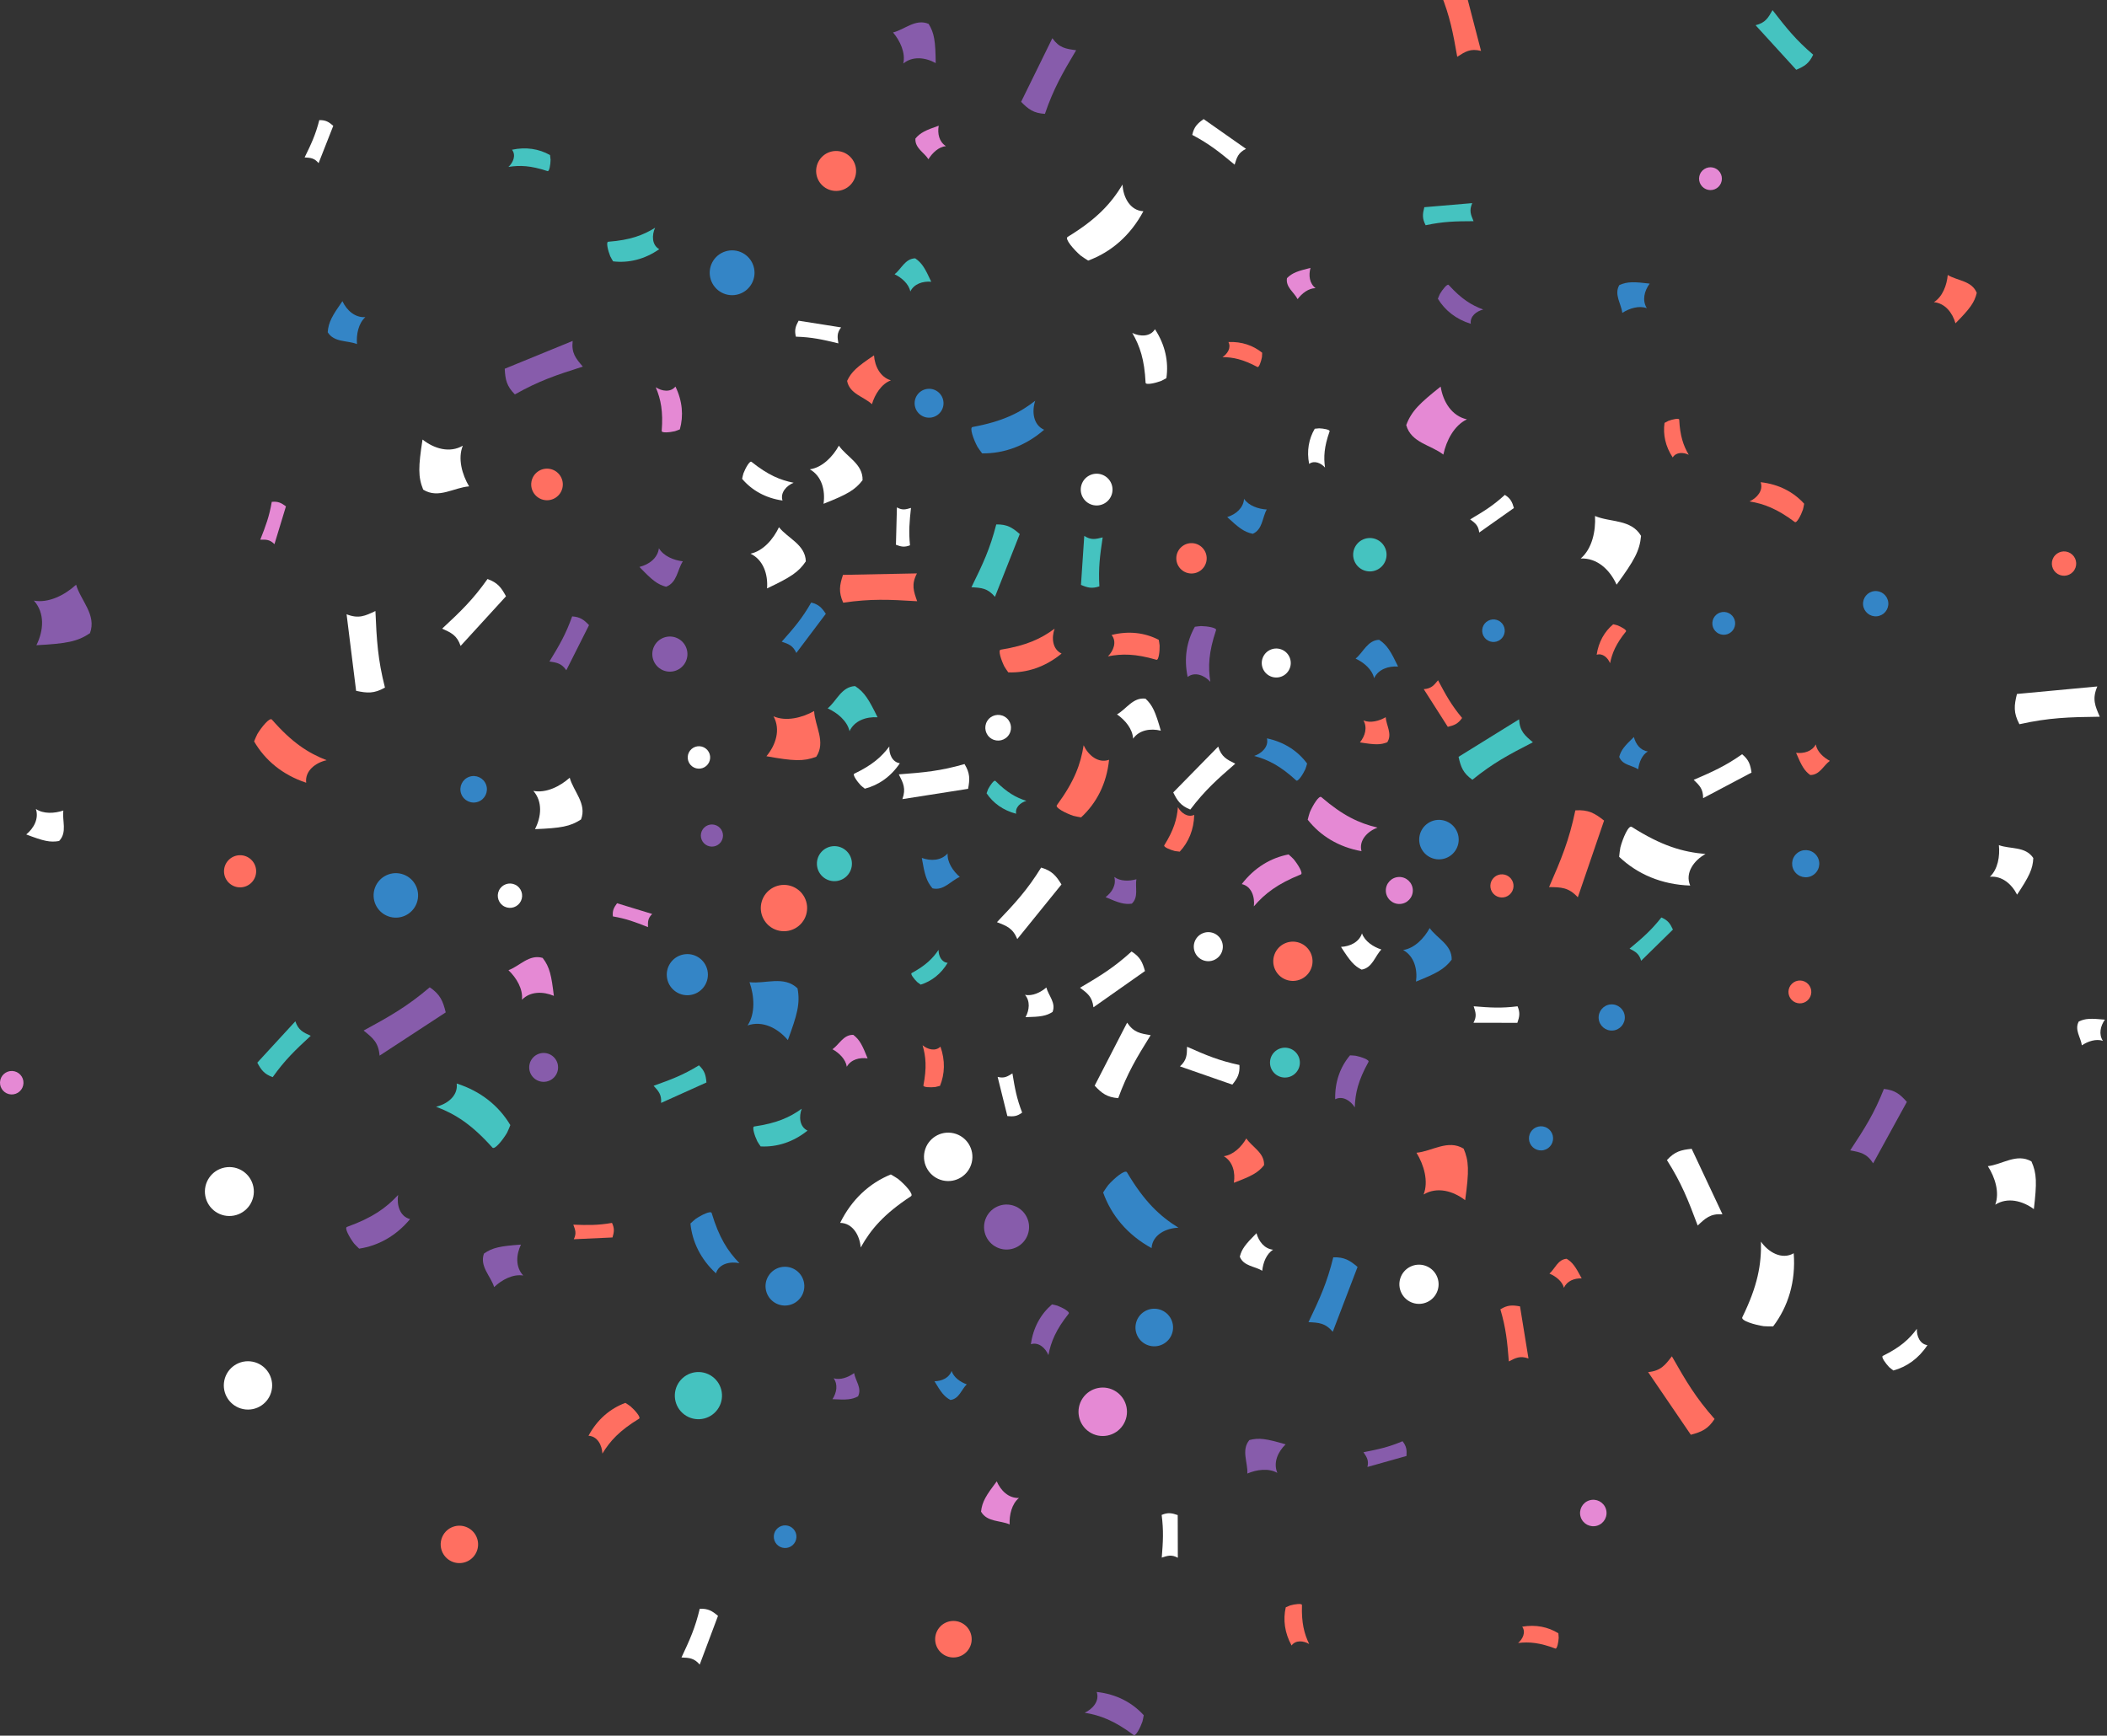 <?xml version="1.0" encoding="UTF-8"?>
<svg width="738px" height="608px" viewBox="0 0 738 608" version="1.1" xmlns="http://www.w3.org/2000/svg" xmlns:xlink="http://www.w3.org/1999/xlink">
    <rect x="0" y="0" width="738" height="608" fill="#333333" stroke="none"/>
    <!-- Generator: Sketch 43.2 (39069) - http://www.bohemiancoding.com/sketch -->
    <title>Page 1 Copy</title>
    <desc>Created with Sketch.</desc>
    <defs></defs>
    <g id="Page-1" stroke="none" stroke-width="1" fill="none" fill-rule="evenodd">
        <g id="iWish-LP-business@2x-v2" transform="translate(-766, 0)">
            <g id="Page-1-Copy" transform="translate(766, -55)">
                <path d="M442.749,463.154 C442.953,458.78 438.587,456.862 436.539,453.783 C434.859,456.712 431.973,459.59 428.64,460.01 C431.829,461.877 432.747,465.722 432.175,469.318 C438.485,466.939 440.663,465.781 442.749,463.154" id="Fill-1" fill="#FF6F61"></path>
                <path d="M475.5,498.801 L466.816,521.513 C464.14,518.381 461.867,518.321 458.312,518.146 C462.296,509.815 464.822,504.323 466.996,495.432 C470.914,495.319 472.762,496.486 475.5,498.801" id="Fill-3" fill="#3485C6"></path>
                <path d="M613.493,325.627 L596.533,334.596 C596.572,331.346 595.253,330.127 593.236,328.175 C599.932,325.3 604.287,323.354 610.196,319.205 C612.582,321.176 613.073,322.829 613.493,325.627" id="Fill-5" fill="#FFFFFF"></path>
                <path d="M368.666,409.484 C369.956,406.29 367.215,403.73 366.496,400.911 C364.486,402.646 361.593,404.033 359.009,403.476 C360.891,405.693 360.57,408.788 359.209,411.309 C364.514,411.187 366.435,410.894 368.666,409.484" id="Fill-10" fill="#FFFFFF"></path>
                <path d="M494.856,366.786 C494.936,369.398 492.885,371.58 490.274,371.661 C487.662,371.74 485.48,369.688 485.4,367.076 C485.321,364.466 487.372,362.285 489.983,362.204 C492.594,362.123 494.775,364.175 494.856,366.786" id="Fill-12" fill="#E589D4"></path>
                <path d="M266.424,456.584 C272.105,456.868 277.792,455.101 282.845,451.044 C280.004,449.668 279.789,446.084 280.817,443.38 C276.579,446.422 272.086,448.449 264.212,449.595 C263.275,449.654 264.35,452.942 265.253,454.792 C265.585,455.364 265.976,455.949 266.424,456.584" id="Fill-14" fill="#45C3C0"></path>
                <path d="M239.274,389.367 C243.169,388.554 246.986,391.052 247.798,394.947 C248.611,398.841 246.115,402.658 242.218,403.472 C238.325,404.284 234.508,401.787 233.694,397.892 C232.882,393.997 235.38,390.179 239.274,389.367" id="Fill-16" fill="#3485C6"></path>
                <path d="M186.776,425.397 C188.714,423.386 191.914,423.327 193.926,425.265 C195.937,427.203 195.996,430.403 194.058,432.414 C192.12,434.425 188.918,434.484 186.907,432.548 C184.898,430.61 184.838,427.408 186.776,425.397" id="Fill-18" fill="#875CAB"></path>
                <path d="M176.788,184.166 L200.579,174.428 C200.102,178.757 201.699,180.553 204.136,183.423 C194.83,186.377 188.77,188.403 180.343,193.16 C177.422,190.222 176.982,187.951 176.788,184.166" id="Fill-20" fill="#875CAB"></path>
                <path d="M512.658,457.366 C507.134,454.014 501.57,458.316 496.134,458.802 C498.742,463.044 500.436,468.816 498.627,473.431 C503.263,470.638 508.861,472.091 513.186,475.422 C514.629,465.055 514.489,461.673 512.658,457.366" id="Fill-22" fill="#FF6F61"></path>
                <path d="M343.619,584.511 C345.733,588.227 350.335,587.527 353.633,588.997 C353.489,585.705 354.366,581.824 356.895,579.737 C353.29,579.863 350.526,577.17 349.12,573.906 C345.471,578.745 343.994,580.989 343.619,584.511" id="Fill-24" fill="#E589D4"></path>
                <path d="M170.276,329.923 C171.138,332.337 169.879,334.995 167.465,335.855 C165.05,336.718 162.394,335.458 161.532,333.044 C160.67,330.629 161.929,327.973 164.343,327.11 C166.758,326.248 169.414,327.507 170.276,329.923" id="Fill-26" fill="#3485C6"></path>
                <path d="M459.298,394.146 C457.966,397.704 454,399.509 450.442,398.178 C446.882,396.845 445.077,392.88 446.409,389.322 C447.742,385.762 451.707,383.957 455.265,385.289 C458.823,386.621 460.628,390.586 459.298,394.146" id="Fill-28" fill="#FF6F61"></path>
                <path d="M378.624,259.883 L379.776,242.728 C382.235,244.29 383.786,243.858 386.225,243.238 C385.26,249.698 384.694,253.934 385.071,260.393 C382.448,261.283 380.955,260.88 378.624,259.883" id="Fill-30" fill="#45C3C0"></path>
                <path d="M510.873,320.111 L532.072,306.978 C532.308,311.197 534.127,312.659 536.917,315.013 C528.488,319.333 523.015,322.243 515.718,328.146 C512.452,325.803 511.666,323.702 510.873,320.111" id="Fill-32" fill="#45C3C0"></path>
                <path d="M521.26,272.434 C523.19,271.416 525.581,272.154 526.598,274.084 C527.618,276.014 526.879,278.405 524.95,279.424 C523.02,280.443 520.629,279.703 519.61,277.774 C518.59,275.844 519.33,273.453 521.26,272.434" id="Fill-34" fill="#3485C6"></path>
                <path d="M472.853,424.684 C469.421,428.757 467.512,433.998 467.667,440.065 C470.304,438.73 473.097,440.601 474.528,442.901 C474.666,438.018 475.704,433.517 479.317,427 C479.804,426.267 476.745,425.205 474.853,424.828 C474.239,424.752 473.58,424.712 472.853,424.684" id="Fill-36" fill="#875CAB"></path>
                <path d="M592.531,457.422 L603.308,480.346 C599.024,480.092 597.337,481.756 594.636,484.298 C591.262,475.288 588.963,469.424 583.859,461.374 C586.605,458.35 588.816,457.803 592.531,457.422" id="Fill-38" fill="#FFFFFF"></path>
                <path d="M476.923,394.653 C480.718,394.031 481.57,389.93 483.841,387.607 C481.021,386.697 478.019,384.744 477.052,381.957 C476.028,385.037 472.89,386.527 469.698,386.691 C472.892,391.681 474.286,393.341 476.923,394.653" id="Fill-40" fill="#FFFFFF"></path>
                <path d="M31.513,276.801 C33.896,270.346 28.268,265.403 26.659,259.82 C22.735,263.425 17.04,266.346 11.874,265.397 C15.764,269.706 15.313,275.903 12.75,281.017 C23.333,280.451 27.146,279.749 31.513,276.801" id="Fill-42" fill="#875CAB"></path>
                <path d="M289.253,270.009 L278.921,283.728 C277.716,281.08 276.184,280.595 273.806,279.779 C278.139,274.904 280.927,271.67 284.139,266.06 C286.82,266.749 287.848,267.902 289.253,270.009" id="Fill-44" fill="#3485C6"></path>
                <path d="M592.231,557.589 L577.269,535.64 C581.747,535.192 583.22,533.189 585.594,530.108 C590.585,538.879 593.935,544.57 600.555,552.06 C598.214,555.645 596.016,556.578 592.231,557.589" id="Fill-46" fill="#FF6F61"></path>
                <path d="M252.918,349.223 C252.07,351.189 249.788,352.096 247.822,351.246 C245.855,350.397 244.949,348.114 245.799,346.148 C246.648,344.182 248.929,343.277 250.897,344.125 C252.863,344.974 253.768,347.255 252.918,349.223" id="Fill-48" fill="#875CAB"></path>
                <path d="M634.061,326.486 C637.361,326.506 638.673,323.159 640.929,321.521 C638.673,320.346 636.416,318.259 635.999,315.761 C634.689,318.22 631.82,319.028 629.095,318.707 C631.078,323.39 632.017,324.996 634.061,326.486" id="Fill-50" fill="#FF6F61"></path>
                <path d="M190.071,390.554 C185.318,389.149 182.032,393.432 178.094,394.855 C180.862,397.493 183.249,401.44 182.811,405.219 C185.722,402.215 190.2,402.245 193.998,403.842 C193.158,396.861 192.591,393.801 190.071,390.554" id="Fill-52" fill="#E589D4"></path>
                <path d="M629.155,79.447 L614.91,63.835 C618.386,62.979 619.321,61.238 620.846,58.546 C625.76,64.894 629.037,69 635.091,74.157 C633.648,77.246 632.022,78.226 629.155,79.447" id="Fill-54" fill="#45C3C0"></path>
                <path d="M332.906,545.405 C335.962,545 336.745,541.736 338.621,539.93 C336.371,539.128 334.022,537.483 333.318,535.236 C332.424,537.68 329.873,538.796 327.312,538.851 C329.555,542.603 330.653,544.198 332.906,545.405" id="Fill-56" fill="#3485C6"></path>
                <path d="M531.472,413.286 L516.095,413.28 C517.342,410.993 516.864,409.635 516.167,407.495 C521.988,407.97 525.803,408.222 531.544,407.501 C532.496,409.79 532.223,411.147 531.472,413.286" id="Fill-58" fill="#FFFFFF"></path>
                <path d="M523.051,368.037 C521.555,366.367 521.698,363.802 523.367,362.307 C525.037,360.811 527.605,360.954 529.098,362.624 C530.592,364.294 530.45,366.86 528.78,368.355 C527.11,369.849 524.546,369.707 523.051,368.037" id="Fill-60" fill="#FF6F61"></path>
                <path d="M569.099,411.047 C569.302,413.574 567.418,415.787 564.893,415.99 C562.365,416.19 560.153,414.308 559.951,411.782 C559.748,409.254 561.634,407.042 564.158,406.84 C566.683,406.637 568.897,408.521 569.099,411.047" id="Fill-62" fill="#3485C6"></path>
                <path d="M353.462,312.258 C352.173,314.384 349.406,315.06 347.28,313.77 C345.156,312.481 344.48,309.712 345.769,307.588 C347.059,305.464 349.826,304.788 351.95,306.076 C354.076,307.366 354.752,310.134 353.462,312.258" id="Fill-66" fill="#FFFFFF"></path>
                <path d="M450.779,152.422 C450.252,155.593 453.269,157.368 454.497,159.79 C455.976,157.8 458.328,155.951 460.795,155.934 C458.631,154.296 458.296,151.412 459.021,148.84 C454.597,149.935 452.671,150.542 450.779,152.422" id="Fill-68" fill="#E589D4"></path>
                <path d="M437.605,559.446 C434.684,562.967 437.122,567.312 436.897,571.171 C440.154,569.775 444.371,569.202 447.399,570.94 C445.912,567.377 447.567,563.59 450.303,560.95 C443.542,558.965 440.996,558.564 437.605,559.446" id="Fill-70" fill="#875CAB"></path>
                <path d="M259.932,222.732 C263.34,226.754 268.139,229.483 274.085,230.331 C273.216,227.537 275.503,225.121 277.984,224.104 C273.241,223.163 269.023,221.408 263.26,216.806 C262.626,216.211 261.081,219.022 260.402,220.805 C260.225,221.391 260.078,222.027 259.932,222.732" id="Fill-72" fill="#FFFFFF"></path>
                <path d="M410.941,332.582 L426.695,316.519 C427.809,320.164 429.715,321.054 432.668,322.518 C426.211,328.114 422.037,331.841 416.913,338.581 C413.547,337.231 412.408,335.559 410.941,332.582" id="Fill-74" fill="#FFFFFF"></path>
                <path d="M5.1,430.28 C7.305,430.826 8.651,433.054 8.105,435.259 C7.561,437.464 5.331,438.809 3.127,438.264 C0.922,437.719 -0.424,435.49 0.122,433.285 C0.666,431.08 2.896,429.734 5.1,430.28" id="Fill-76" fill="#E589D4"></path>
                <path d="M296.71,188.424 C297.563,192.991 302.538,193.911 305.405,196.592 C306.428,193.159 308.707,189.481 312.049,188.238 C308.301,187.086 306.417,183.335 306.132,179.482 C300.191,183.474 298.223,185.202 296.71,188.424" id="Fill-78" fill="#FF6F61"></path>
                <path d="M400.847,514.411 C403.946,512.505 408,513.474 409.906,516.572 C411.81,519.672 410.842,523.727 407.744,525.631 C404.645,527.536 400.591,526.569 398.685,523.471 C396.781,520.373 397.749,516.317 400.847,514.411" id="Fill-80" fill="#3485C6"></path>
                <path d="M90.122,427.244 L103.448,412.756 C104.524,415.913 106.215,416.639 108.837,417.836 C103.347,422.909 99.804,426.286 95.513,432.322 C92.53,431.237 91.488,429.806 90.122,427.244" id="Fill-82" fill="#45C3C0"></path>
                <path d="M458.038,342.14 C462.466,347.774 468.851,351.72 476.883,353.168 C475.845,349.331 479.073,346.162 482.491,344.903 C475.933,343.35 470.286,340.651 462.852,334.255 C462.021,333.415 459.785,337.156 458.773,339.544 C458.505,340.333 458.272,341.189 458.038,342.14" id="Fill-84" fill="#E589D4"></path>
                <path d="M451.338,354.302 C445.081,355.502 439.358,358.936 434.936,364.693 C438.392,365.439 439.578,369.281 439.177,372.497 C443.081,367.948 447.516,364.589 455.603,361.322 C456.606,361.009 454.563,357.716 453.09,355.942 C452.575,355.409 451.994,354.875 451.338,354.302" id="Fill-86" fill="#E589D4"></path>
                <path d="M339.087,331.322 L316.073,334.93 C317.4,331.214 316.367,329.294 314.818,326.255 C323.642,325.598 329.409,325.08 337.833,322.647 C339.796,325.851 339.707,327.944 339.087,331.322" id="Fill-88" fill="#FFFFFF"></path>
                <path d="M236.676,289.929 C233.471,291.059 229.958,289.379 228.828,286.174 C227.696,282.969 229.378,279.454 232.583,278.323 C235.788,277.193 239.301,278.875 240.431,282.08 C241.562,285.284 239.881,288.799 236.676,289.929" id="Fill-90" fill="#875CAB"></path>
                <path d="M450.352,618.031 C449.369,622.335 449.94,626.953 452.387,631.409 C453.828,629.413 456.613,629.733 458.553,630.889 C456.788,627.219 455.839,623.489 456.027,617.279 C456.108,616.55 453.433,616.93 451.889,617.374 C451.405,617.552 450.901,617.774 450.352,618.031" id="Fill-92" fill="#FF6F61"></path>
                <path d="M312.024,466.402 C304.564,469.448 298.325,475.127 294.272,483.364 C298.743,483.427 301.168,487.897 301.471,491.983 C305.085,485.539 309.637,480.241 319.057,474.048 C320.223,473.409 316.871,469.834 314.603,468.001 C313.834,467.468 312.979,466.951 312.024,466.402" id="Fill-94" fill="#FFFFFF"></path>
                <path d="M421.585,96.714 L436.433,107.142 C433.678,108.504 433.219,110.14 432.444,112.68 C427.143,108.277 423.631,105.447 417.597,102.253 C418.228,99.397 419.41,98.271 421.585,96.714" id="Fill-96" fill="#FFFFFF"></path>
                <path d="M156.123,409.633 L132.954,424.787 C132.575,420.113 130.518,418.537 127.357,416.002 C136.594,410.978 142.59,407.598 150.526,400.847 C154.218,403.359 155.145,405.67 156.123,409.633" id="Fill-98" fill="#875CAB"></path>
                <path d="M532.404,512.617 L535.366,530.868 C532.411,529.829 530.892,530.657 528.489,531.901 C527.928,524.9 527.492,520.324 525.524,513.649 C528.058,512.077 529.721,512.138 532.404,512.617" id="Fill-100" fill="#FF6F61"></path>
                <path d="M302.914,331.271 C307.731,330.027 312.021,327.069 315.184,322.366 C312.454,321.955 311.341,319.02 311.494,316.494 C308.748,320.138 305.523,323.002 299.246,326.01 C298.48,326.305 300.233,328.77 301.469,330.078 C301.895,330.469 302.376,330.857 302.914,331.271" id="Fill-102" fill="#FFFFFF"></path>
                <path d="M124.734,296.989 L121.394,270.176 C125.653,271.852 127.915,270.725 131.495,269.041 C131.936,279.293 132.325,285.999 134.835,295.852 C131.05,298.011 128.627,297.831 124.734,296.989" id="Fill-104" fill="#FFFFFF"></path>
                <path d="M574.801,242.708 C571.333,236.808 563.981,238.027 558.669,235.751 C558.971,241.016 557.653,247.251 553.65,250.647 C559.418,250.366 563.906,254.617 566.229,259.81 C572.457,251.305 574.317,247.928 574.801,242.708" id="Fill-106" fill="#FFFFFF"></path>
                <path d="M300.533,544.142 C301.98,541.263 299.619,538.667 299.161,535.983 C297.146,537.456 294.342,538.52 291.989,537.807 C293.573,540.016 293.04,542.878 291.58,545.123 C296.535,545.412 298.346,545.285 300.533,544.142" id="Fill-108" fill="#875CAB"></path>
                <path d="M247.437,434.193 L231.556,441.348 C231.78,438.406 230.654,437.226 228.936,435.342 C235.169,433.121 239.225,431.606 244.817,428.186 C246.865,430.107 247.217,431.634 247.437,434.193" id="Fill-110" fill="#45C3C0"></path>
                <path d="M567.179,154.87 C565.269,158.168 567.872,161.399 568.224,164.6 C570.706,163.004 574.092,161.947 576.823,162.953 C575.105,160.233 575.939,156.894 577.821,154.345 C572.452,153.707 570.061,153.575 567.179,154.87" id="Fill-112" fill="#3485C6"></path>
                <path d="M85.163,548.597 C80.582,547.66 77.627,543.188 78.563,538.607 C79.498,534.025 83.971,531.069 88.553,532.006 C93.134,532.941 96.088,537.414 95.153,541.994 C94.216,546.576 89.745,549.533 85.163,548.597" id="Fill-114" fill="#FFFFFF"></path>
                <path d="M427.852,384.5 C429.018,387.055 427.892,390.074 425.337,391.242 C422.78,392.409 419.763,391.282 418.596,388.727 C417.43,386.172 418.555,383.153 421.11,381.987 C423.667,380.819 426.684,381.945 427.852,384.5" id="Fill-116" fill="#FFFFFF"></path>
                <path d="M485.905,315.01 C487.753,312.126 485.545,309.121 485.357,306.233 C483.077,307.56 479.994,308.385 477.573,307.364 C478.993,309.858 478.149,312.807 476.329,315.053 C481.802,315.954 483.598,315.925 485.905,315.01" id="Fill-118" fill="#FF6F61"></path>
                <path d="M329.247,435.369 C330.937,431.215 331.123,426.496 329.404,421.63 C327.628,423.393 324.892,422.616 323.138,421.139 C324.304,425.106 324.644,429.001 323.438,435.194 C323.238,435.91 325.979,435.966 327.601,435.776 C328.115,435.676 328.655,435.537 329.247,435.369" id="Fill-120" fill="#FF6F61"></path>
                <path d="M352.84,445.959 L349.432,432.226 C351.751,432.831 352.857,432.104 354.613,431.005 C355.48,436.309 356.102,439.773 358.021,444.739 C356.187,446.097 354.917,446.155 352.84,445.959" id="Fill-122" fill="#FFFFFF"></path>
                <path d="M169.503,494.133 C167.929,498.64 171.894,502.002 173.08,505.857 C175.757,503.308 179.674,501.21 183.268,501.807 C180.517,498.864 180.754,494.558 182.469,490.979 C175.134,491.502 172.499,492.034 169.503,494.133" id="Fill-124" fill="#875CAB"></path>
                <path d="M206.315,273.98 L198.358,289.787 C196.651,287.322 195.009,287.111 192.448,286.722 C195.946,280.983 198.178,277.192 200.405,270.916 C203.25,271.12 204.504,272.102 206.315,273.98" id="Fill-126" fill="#875CAB"></path>
                <path d="M178.749,449.121 C174.763,442.412 168.428,437.249 159.958,434.548 C160.536,438.84 156.604,441.804 152.734,442.68 C159.426,445.217 165.152,448.819 172.436,456.954 C173.214,457.979 176.158,454.256 177.588,451.819 C177.989,451.006 178.361,450.115 178.749,449.121" id="Fill-128" fill="#45C3C0"></path>
                <path d="M442.095,178.569 C438.955,176.014 434.926,174.606 430.267,174.808 C431.322,176.806 429.929,178.965 428.189,180.09 C431.924,180.131 435.378,180.866 440.409,183.543 C440.975,183.905 441.747,181.551 442.011,180.1 C442.062,179.63 442.084,179.126 442.095,178.569" id="Fill-130" fill="#FF6F61"></path>
                <path d="M567.147,320.134 C568.24,323.03 571.611,323.052 573.805,324.475 C574.076,322.094 575.149,319.421 577.186,318.221 C574.592,317.903 572.919,315.662 572.284,313.171 C569.124,316.22 567.815,317.656 567.147,320.134" id="Fill-132" fill="#3485C6"></path>
                <path d="M438.794,241.993 C442.296,240.444 442.09,236.281 443.698,233.475 C440.738,233.304 437.364,232.16 435.743,229.727 C435.529,232.951 432.877,235.172 429.842,236.129 C433.823,239.821 435.688,241.34 438.794,241.993" id="Fill-134" fill="#3485C6"></path>
                <path d="M177.229,263.882 L161.335,281.268 C160.036,277.494 158.008,276.632 154.867,275.21 C161.417,269.117 165.645,265.065 170.76,257.824 C174.333,259.114 175.585,260.821 177.229,263.882" id="Fill-136" fill="#FFFFFF"></path>
                <path d="M148.227,226.514 C153.542,229.857 159.015,225.762 164.305,225.376 C161.835,221.214 160.279,215.579 162.11,211.125 C157.528,213.787 152.08,212.215 147.998,208.965 C146.509,218.521 146.418,222.058 148.227,226.514" id="Fill-138" fill="#FFFFFF"></path>
                <path d="M482.145,254.681 C479.184,255.973 475.736,254.616 474.446,251.655 C473.154,248.692 474.509,245.245 477.472,243.955 C480.434,242.663 483.882,244.018 485.172,246.981 C486.463,249.943 485.108,253.39 482.145,254.681" id="Fill-140" fill="#45C3C0"></path>
                <path d="M490.878,507.953 C489.178,504.562 490.548,500.434 493.939,498.735 C497.33,497.033 501.457,498.403 503.158,501.794 C504.859,505.185 503.488,509.313 500.097,511.014 C496.706,512.715 492.579,511.345 490.878,507.953" id="Fill-142" fill="#FFFFFF"></path>
                <path d="M216.134,371.4 L228.435,375.156 C226.878,376.681 226.929,377.884 226.965,379.766 C222.425,377.964 219.435,376.833 214.666,376.009 C214.462,373.946 215.011,372.927 216.134,371.4" id="Fill-144" fill="#E589D4"></path>
                <path d="M631.929,231.452 C628.203,227.343 623.039,224.607 616.688,223.917 C617.705,226.841 615.372,229.478 612.784,230.643 C617.834,231.468 622.36,233.175 628.619,237.839 C629.312,238.447 630.843,235.418 631.499,233.508 C631.665,232.88 631.799,232.203 631.929,231.452" id="Fill-146" fill="#FF6F61"></path>
                <path d="M219.045,546.425 C213.747,548.379 209.199,552.21 206.13,557.943 C209.279,558.096 210.879,561.304 210.992,564.188 C213.694,559.736 217.029,556.114 223.814,551.981 C224.649,551.561 222.375,548.96 220.821,547.614 C220.293,547.219 219.704,546.835 219.045,546.425" id="Fill-148" fill="#FF6F61"></path>
                <path d="M114.786,171.385 C117.053,175.046 121.661,174.173 125.036,175.528 C124.768,172.204 125.52,168.267 127.977,166.086 C124.353,166.345 121.469,163.735 119.932,160.501 C116.438,165.51 115.033,167.824 114.786,171.385" id="Fill-150" fill="#3485C6"></path>
                <path d="M116.732,99.071 L111.591,112.145 C110.061,110.32 108.749,110.274 106.695,110.151 C109.044,105.36 110.533,102.202 111.837,97.077 C114.103,97.034 115.165,97.717 116.732,99.071" id="Fill-152" fill="#FFFFFF"></path>
                <path d="M565.04,273.68 C562.007,276.227 559.914,279.84 559.252,284.352 C561.367,283.705 563.185,285.44 563.945,287.318 C564.671,283.738 566.012,280.555 569.508,276.213 C569.961,275.736 567.841,274.56 566.494,274.041 C566.052,273.906 565.573,273.793 565.04,273.68" id="Fill-156" fill="#FF6F61"></path>
                <path d="M408.535,187.471 C409.377,181.754 408.146,175.832 404.538,170.326 C402.868,173.062 399.223,172.93 396.592,171.626 C399.253,176.208 400.863,180.951 401.253,189.026 C401.22,189.978 404.65,189.213 406.609,188.481 C407.219,188.2 407.85,187.86 408.535,187.471" id="Fill-158" fill="#FFFFFF"></path>
                <path d="M247.774,317.743 C249.202,319.379 249.033,321.861 247.398,323.289 C245.763,324.717 243.28,324.551 241.851,322.916 C240.423,321.28 240.59,318.796 242.226,317.368 C243.862,315.94 246.346,316.107 247.774,317.743" id="Fill-160" fill="#FFFFFF"></path>
                <path d="M492.548,203.902 C494.252,210.146 501.262,210.854 505.547,214.248 C506.575,209.367 509.321,204.004 513.817,201.898 C508.482,200.725 505.44,195.732 504.608,190.418 C497.434,196.143 494.423,198.875 492.548,203.902" id="Fill-162" fill="#E589D4"></path>
                <path d="M278.405,380.253 C274.448,382.359 269.533,380.859 267.428,376.902 C265.322,372.945 266.822,368.03 270.778,365.925 C274.735,363.818 279.65,365.318 281.757,369.275 C283.862,373.232 282.362,378.147 278.405,380.253" id="Fill-164" fill="#FF6F61"></path>
                <path d="M561.848,342.444 L552.649,369.322 C549.397,365.776 546.739,365.799 542.581,365.74 C546.889,355.85 549.61,349.331 551.779,338.862 C556.349,338.568 558.556,339.853 561.848,342.444" id="Fill-166" fill="#FF6F61"></path>
                <path d="M513.008,50.741 L518.748,72.832 C514.996,71.895 513.227,73.089 510.413,74.892 C508.918,66.352 507.858,60.78 504.673,52.802 C507.606,50.58 509.655,50.462 513.008,50.741" id="Fill-168" fill="#FF6F61"></path>
                <path d="M302.124,223.213 C302.301,217.501 296.567,215.09 293.828,211.115 C291.697,214.969 287.992,218.787 283.651,219.401 C287.851,221.771 289.127,226.772 288.455,231.475 C296.64,228.242 299.459,226.685 302.124,223.213" id="Fill-170" fill="#FFFFFF"></path>
                <path d="M507.111,309.611 L498.683,296.405 C501.331,296.221 502.235,295.067 503.689,293.295 C506.474,298.553 508.348,301.967 512.117,306.501 C510.672,308.572 509.359,309.082 507.111,309.611" id="Fill-172" fill="#FF6F61"></path>
                <path d="M340.382,462.144 C339.33,466.708 334.776,469.553 330.213,468.502 C325.65,467.447 322.804,462.893 323.856,458.33 C324.911,453.767 329.463,450.922 334.026,451.973 C338.59,453.027 341.435,457.581 340.382,462.144" id="Fill-174" fill="#FFFFFF"></path>
                <path d="M548.727,495.936 C545.638,496.186 544.685,499.422 542.708,501.137 C544.914,502.053 547.195,503.821 547.789,506.122 C548.812,503.717 551.429,502.728 554.003,502.805 C551.767,498.588 550.759,497.163 548.727,495.936" id="Fill-176" fill="#FF6F61"></path>
                <path d="M141.34,361.341 C145.378,362.826 147.45,367.306 145.964,371.345 C144.479,375.385 140.002,377.455 135.961,375.97 C131.922,374.486 129.851,370.007 131.336,365.966 C132.822,361.927 137.301,359.855 141.34,361.341" id="Fill-178" fill="#3485C6"></path>
                <path d="M353.168,290.529 C359.622,290.758 366.1,288.673 371.832,283.937 C368.567,282.409 368.263,278.32 369.393,275.217 C364.602,278.759 359.503,281.147 350.528,282.581 C349.459,282.664 350.742,286.403 351.802,288.501 C352.191,289.147 352.647,289.811 353.168,290.529" id="Fill-180" fill="#FF6F61"></path>
                <path d="M192.653,109.314 C188.811,107.145 184.252,106.396 179.341,107.455 C180.831,109.396 179.738,111.956 178.085,113.474 C182.08,112.835 185.902,112.99 191.761,114.93 C192.431,115.214 192.826,112.559 192.843,110.962 C192.811,110.45 192.742,109.909 192.653,109.314" id="Fill-182" fill="#45C3C0"></path>
                <path d="M320.636,103.534 C320.402,106.862 323.692,108.401 325.197,110.781 C326.529,108.583 328.779,106.441 331.324,106.182 C328.929,104.702 328.299,101.756 328.8,99.028 C324.335,100.591 322.405,101.407 320.636,103.534" id="Fill-184" fill="#E589D4"></path>
                <path d="M320.561,145.494 C317.008,145.587 315.713,149.233 313.341,151.075 C315.811,152.262 318.312,154.429 318.848,157.102 C320.172,154.411 323.231,153.44 326.177,153.693 C324.061,149.116 322.997,147.151 320.561,145.494" id="Fill-186" fill="#45C3C0"></path>
                <path d="M434.258,495.219 C435.596,498.573 439.526,498.525 442.115,500.137 C442.379,497.366 443.565,494.22 445.925,492.771 C442.894,492.454 440.894,489.879 440.098,486.982 C436.168,490.922 434.928,492.535 434.258,495.219" id="Fill-188" fill="#FFFFFF"></path>
                <path d="M663.155,535.081 C667.872,533.805 672.05,530.851 675.103,526.198 C672.417,525.824 671.289,522.954 671.411,520.474 C668.757,524.082 665.623,526.931 659.493,529.957 C658.743,530.256 660.495,532.658 661.723,533.929 C662.147,534.307 662.622,534.681 663.155,535.081" id="Fill-190" fill="#FFFFFF"></path>
                <path d="M299.496,295.33 C294.682,295.574 293.048,300.562 289.894,303.137 C293.282,304.664 296.746,307.517 297.56,311.125 C299.265,307.432 303.381,306.015 307.38,306.257 C304.361,300.124 302.854,297.496 299.496,295.33" id="Fill-192" fill="#45C3C0"></path>
                <path d="M585.969,380.625 L574.831,391.55 C574.108,389.006 572.798,388.364 570.772,387.311 C575.324,383.517 578.265,380.99 581.91,376.386 C584.225,377.366 584.992,378.542 585.969,380.625" id="Fill-194" fill="#45C3C0"></path>
                <path d="M583.021,203.14 C582.44,207.182 583.323,211.367 585.886,215.25 C587.06,213.311 589.637,213.397 591.5,214.312 C589.561,210.995 588.452,207.606 588.165,202.025 C588.185,201.351 585.765,201.9 584.381,202.422 C583.951,202.622 583.505,202.863 583.021,203.14" id="Fill-196" fill="#FF6F61"></path>
                <path d="M297.896,119.748 C295.212,122.53 290.782,122.609 287.999,119.925 C285.218,117.241 285.139,112.809 287.823,110.028 C290.506,107.246 294.936,107.167 297.719,109.851 C300.5,112.535 300.579,116.966 297.896,119.748" id="Fill-198" fill="#FF6F61"></path>
                <path d="M282.253,251.633 C282.047,245.71 275.946,243.604 272.84,239.679 C270.898,243.814 267.324,248.016 262.874,248.949 C267.381,251.117 269.043,256.204 268.67,261.116 C276.921,257.212 279.732,255.409 282.253,251.633" id="Fill-200" fill="#FFFFFF"></path>
                <path d="M344.01,213.82 C351.635,213.902 359.162,211.237 365.719,205.539 C361.843,203.841 361.367,199.053 362.604,195.378 C357.085,199.673 351.17,202.625 340.681,204.571 C339.429,204.7 341.041,209.049 342.348,211.48 C342.823,212.229 343.379,212.992 344.01,213.82" id="Fill-202" fill="#3485C6"></path>
                <path d="M383.416,435.303 L394.786,413.234 C397.147,416.713 399.448,417.031 403.035,417.61 C398.052,425.615 394.872,430.904 391.666,439.68 C387.677,439.353 385.931,437.962 383.416,435.303" id="Fill-204" fill="#FFFFFF"></path>
                <path d="M431.638,434.939 L413.291,428.548 C415.728,426.335 415.722,424.518 415.778,421.674 C422.527,424.658 426.973,426.545 434.125,428.064 C434.31,431.192 433.421,432.699 431.638,434.939" id="Fill-206" fill="#FFFFFF"></path>
                <path d="M633.341,399.725 C634.859,401.333 634.785,403.867 633.177,405.383 C631.568,406.901 629.036,406.827 627.518,405.219 C626.002,403.611 626.075,401.077 627.684,399.561 C629.292,398.045 631.824,398.118 633.341,399.725" id="Fill-208" fill="#FF6F61"></path>
                <path d="M401.042,395.151 L382.992,407.85 C382.565,404.135 380.885,402.936 378.297,401.003 C385.519,396.75 390.206,393.895 396.346,388.304 C399.353,390.205 400.155,392.019 401.042,395.151" id="Fill-210" fill="#FFFFFF"></path>
                <path d="M712.186,355.572 C709.44,351.375 704.099,352.525 700.13,351.044 C700.534,354.89 699.79,359.499 696.976,362.127 C701.19,361.72 704.626,364.675 706.508,368.396 C710.772,361.949 712.017,359.412 712.186,355.572" id="Fill-212" fill="#FFFFFF"></path>
                <path d="M279.715,167.343 L294.606,169.689 C293.05,171.714 293.305,173.102 293.657,175.28 C288.091,173.934 284.436,173.108 278.766,172.934 C278.193,170.573 278.663,169.3 279.715,167.343" id="Fill-214" fill="#FFFFFF"></path>
                <path d="M345.56,332.889 C347.862,336.322 351.363,338.867 355.92,340.048 C355.489,337.797 357.481,336.115 359.503,335.539 C355.89,334.392 352.758,332.655 348.67,328.565 C348.228,328.046 346.78,330.1 346.095,331.43 C345.907,331.872 345.737,332.353 345.56,332.889" id="Fill-216" fill="#45C3C0"></path>
                <path d="M725.152,248.764 C727.169,249.982 727.819,252.602 726.603,254.619 C725.386,256.636 722.766,257.286 720.748,256.069 C718.73,254.853 718.081,252.231 719.299,250.216 C720.515,248.199 723.135,247.549 725.152,248.764" id="Fill-218" fill="#FF6F61"></path>
                <path d="M706.458,298.091 L734.609,295.462 C732.719,299.865 733.826,302.267 735.473,306.064 C724.734,306.194 717.709,306.385 707.322,308.694 C705.187,304.665 705.452,302.137 706.458,298.091" id="Fill-220" fill="#FFFFFF"></path>
                <path d="M214.748,146.553 C220.197,147.193 225.783,145.863 230.908,142.289 C228.265,140.779 228.29,137.316 229.456,134.783 C225.181,137.434 220.724,139.092 213.074,139.682 C212.168,139.679 212.99,142.914 213.738,144.753 C214.021,145.325 214.361,145.912 214.748,146.553" id="Fill-222" fill="#45C3C0"></path>
                <path d="M325.26,63.364 C320.653,61.438 316.894,65.368 312.797,66.367 C315.29,69.322 317.236,73.541 316.389,77.259 C319.634,74.571 324.115,75.087 327.744,77.101 C327.656,69.409 327.264,66.623 325.26,63.364" id="Fill-224" fill="#875CAB"></path>
                <path d="M413.22,353.328 C416.317,350.003 418.167,345.622 418.293,340.448 C415.99,341.472 413.692,339.759 412.571,337.74 C412.237,342 411.095,345.8 407.813,351.08 C407.368,351.681 409.928,352.717 411.522,353.12 C412.043,353.211 412.602,353.274 413.22,353.328" id="Fill-226" fill="#FF6F61"></path>
                <path d="M567.124,355.133 C573.514,361.203 581.981,364.87 592.015,365.206 C590.069,360.721 593.434,356.293 597.372,354.154 C589.32,353.447 581.993,351.291 571.582,344.685 C570.422,343.808 568.365,348.76 567.557,351.844 C567.371,352.852 567.241,353.936 567.124,355.133" id="Fill-228" fill="#FFFFFF"></path>
                <path d="M635.649,361.08 C633.695,362.839 630.689,362.677 628.931,360.725 C627.174,358.772 627.334,355.764 629.287,354.007 C631.241,352.25 634.249,352.408 636.004,354.362 C637.762,356.316 637.602,359.324 635.649,361.08" id="Fill-230" fill="#3485C6"></path>
                <path d="M254.061,143.068 C258.193,141.756 262.605,144.043 263.915,148.175 C265.227,152.307 262.94,156.72 258.808,158.032 C254.676,159.344 250.264,157.055 248.954,152.923 C247.642,148.791 249.929,144.38 254.061,143.068" id="Fill-232" fill="#3485C6"></path>
                <path d="M357.186,242.073 L348.493,264.072 C345.924,260.996 343.715,260.912 340.257,260.703 C344.225,252.642 346.741,247.328 348.951,238.704 C352.762,238.636 354.549,239.791 357.186,242.073" id="Fill-234" fill="#45C3C0"></path>
                <path d="M596.947,114.23 C598.802,113.035 601.276,113.57 602.472,115.424 C603.668,117.28 603.134,119.753 601.279,120.949 C599.423,122.146 596.951,121.611 595.754,119.756 C594.558,117.9 595.092,115.426 596.947,114.23" id="Fill-236" fill="#E589D4"></path>
                <path d="M71.918,473.981 C71.039,469.329 74.098,464.845 78.749,463.968 C83.401,463.088 87.884,466.146 88.764,470.798 C89.643,475.449 86.584,479.933 81.932,480.812 C77.281,481.692 72.797,478.634 71.918,473.981" id="Fill-238" fill="#FFFFFF"></path>
                <path d="M508.473,391.16 C508.594,385.908 503.307,383.733 500.762,380.1 C498.821,383.675 495.434,387.195 491.468,387.789 C495.345,389.938 496.554,394.524 495.971,398.85 C502.876,396.061 505.85,394.633 508.473,391.16" id="Fill-240" fill="#3485C6"></path>
                <path d="M599.774,273.084 C599.929,270.88 601.839,269.22 604.044,269.373 C606.247,269.528 607.908,271.44 607.753,273.644 C607.599,275.847 605.686,277.507 603.484,277.352 C601.281,277.199 599.619,275.287 599.774,273.084" id="Fill-242" fill="#3485C6"></path>
                <path d="M274.745,597.253 C272.557,597.115 270.898,595.228 271.036,593.042 C271.174,590.856 273.059,589.195 275.247,589.335 C277.433,589.471 279.094,591.357 278.956,593.545 C278.816,595.732 276.932,597.393 274.745,597.253" id="Fill-244" fill="#3485C6"></path>
                <path d="M503.633,159.65 C506.098,163.716 509.987,166.826 515.164,168.426 C514.785,165.814 517.167,163.986 519.519,163.431 C515.427,161.92 511.919,159.759 507.436,154.842 C506.956,154.222 505.182,156.508 504.325,157.999 C504.084,158.497 503.863,159.043 503.633,159.65" id="Fill-246" fill="#875CAB"></path>
                <path d="M100.158,232.371 L96.13,245.618 C94.485,243.947 93.19,244.003 91.164,244.044 C93.096,239.152 94.313,235.932 95.192,230.795 C97.414,230.575 98.512,231.164 100.158,232.371" id="Fill-248" fill="#E589D4"></path>
                <path d="M562.499,583.609 C563.265,586.056 561.904,588.659 559.459,589.425 C557.014,590.191 554.41,588.83 553.644,586.385 C552.877,583.939 554.24,581.334 556.685,580.569 C559.13,579.803 561.733,581.164 562.499,583.609" id="Fill-250" fill="#E589D4"></path>
                <path d="M298.875,417.503 C295.42,417.407 293.972,420.879 291.575,422.541 C293.909,423.822 296.223,426.056 296.602,428.68 C298.028,426.135 301.048,425.355 303.892,425.754 C302.079,421.203 301.151,419.24 298.875,417.503" id="Fill-252" fill="#E589D4"></path>
                <path d="M125.8,492.395 C132.49,491.379 138.702,487.97 143.633,482.044 C139.995,481.112 138.895,476.986 139.453,473.59 C135.233,478.139 130.474,481.569 121.564,484.769 C120.487,485.061 122.519,488.639 124.009,490.582 C124.533,491.171 125.129,491.761 125.8,492.395" id="Fill-254" fill="#875CAB"></path>
                <path d="M203.516,342.046 C205.633,336.54 200.865,332.239 199.549,327.434 C196.159,330.465 191.251,332.922 186.812,332.046 C190.097,335.785 189.638,341.092 187.384,345.444 C196.462,345.082 199.738,344.523 203.516,342.046" id="Fill-256" fill="#FFFFFF"></path>
                <path d="M279.338,401.199 C274.548,396.654 268.058,399.747 262.526,399.054 C264.22,403.88 264.641,410.007 261.849,414.203 C267.122,412.404 272.415,415.147 275.955,419.341 C279.181,410.551 280.362,406.576 279.338,401.199" id="Fill-258" fill="#3485C6"></path>
                <path d="M692.386,157.598 C690.636,153.286 685.57,153.377 682.22,151.32 C681.902,154.892 680.401,158.956 677.369,160.845 C681.279,161.228 683.877,164.532 684.925,168.256 C689.958,163.15 691.544,161.062 692.386,157.598" id="Fill-260" fill="#FF6F61"></path>
                <path d="M154.973,593.215 C156.508,589.937 160.411,588.526 163.687,590.061 C166.964,591.598 168.377,595.499 166.84,598.777 C165.305,602.053 161.403,603.464 158.125,601.929 C154.849,600.394 153.437,596.491 154.973,593.215" id="Fill-262" fill="#FF6F61"></path>
                <path d="M652.569,266.897 C652.335,264.461 654.119,262.296 656.555,262.061 C658.992,261.827 661.157,263.613 661.391,266.049 C661.626,268.485 659.84,270.649 657.405,270.885 C654.969,271.119 652.803,269.333 652.569,266.897" id="Fill-264" fill="#3485C6"></path>
                <path d="M728.114,412.828 C726.531,415.702 728.832,418.434 729.193,421.183 C731.291,419.769 734.184,418.786 736.562,419.607 C735.037,417.296 735.691,414.408 737.263,412.178 C732.232,411.691 730.385,411.748 728.114,412.828" id="Fill-266" fill="#FFFFFF"></path>
                <path d="M249.532,537.227 C253.207,539.934 253.99,545.108 251.281,548.783 C248.574,552.457 243.4,553.242 239.726,550.533 C236.051,547.826 235.267,542.65 237.975,538.976 C240.682,535.302 245.858,534.518 249.532,537.227" id="Fill-268" fill="#45C3C0"></path>
                <path d="M483.049,279.118 C478.942,279.293 477.514,283.537 474.807,285.712 C477.699,287.043 480.624,289.509 481.291,292.576 C482.768,289.438 486.291,288.258 489.7,288.491 C487.165,283.239 485.897,280.989 483.049,279.118" id="Fill-270" fill="#3485C6"></path>
                <path d="M530.263,232.962 L518.115,241.541 C517.824,239.037 516.689,238.232 514.943,236.933 C519.805,234.058 522.959,232.129 527.09,228.354 C529.12,229.631 529.661,230.853 530.263,232.962" id="Fill-272" fill="#FFFFFF"></path>
                <path d="M418.517,274.553 C415.632,279.617 414.618,285.633 415.99,292.129 C418.562,290.169 421.938,291.628 423.933,293.819 C423.113,288.538 423.336,283.491 425.93,275.762 C426.308,274.878 422.806,274.34 420.697,274.311 C420.021,274.351 419.305,274.438 418.517,274.553" id="Fill-274" fill="#875CAB"></path>
                <path d="M89.003,314.71 C92.812,321.286 98.943,326.437 107.248,329.187 C106.729,324.978 110.613,322.117 114.411,321.301 C107.886,318.743 102.315,315.154 95.271,307.106 C94.521,306.094 91.597,309.71 90.169,312.079 C89.767,312.871 89.394,313.741 89.003,314.71" id="Fill-276" fill="#FF6F61"></path>
                <path d="M498.883,127.581 L515.67,126.156 C514.522,128.77 515.169,130.206 516.13,132.477 C509.732,132.501 505.544,132.58 499.344,133.902 C498.091,131.491 498.263,129.986 498.883,127.581" id="Fill-278" fill="#45C3C0"></path>
                <path d="M238.127,205.404 C239.457,200.638 239.049,195.472 236.576,190.405 C234.863,192.549 231.781,192.045 229.685,190.654 C231.497,194.942 232.299,199.188 231.77,205.941 C231.641,206.746 234.638,206.465 236.381,206.054 C236.93,205.882 237.502,205.662 238.127,205.404" id="Fill-280" fill="#E589D4"></path>
                <path d="M251.487,621.023 L245.084,638.091 C243.062,635.756 241.358,635.72 238.693,635.606 C241.64,629.342 243.508,625.213 245.094,618.536 C248.032,618.434 249.425,619.3 251.487,621.023" id="Fill-282" fill="#FFFFFF"></path>
                <path d="M545.84,627.131 C542.25,624.903 537.918,624.002 533.173,624.819 C534.523,626.736 533.373,629.142 531.731,630.528 C535.678,630.068 539.351,630.424 544.76,632.471 C545.39,632.77 545.875,630.246 545.954,628.717 C545.945,628.227 545.902,627.705 545.84,627.131" id="Fill-284" fill="#FF6F61"></path>
                <path d="M621.061,519.627 C626.341,512.673 629.03,503.934 628.267,494.016 C624.062,496.421 619.335,493.591 616.8,489.946 C616.981,497.953 615.657,505.403 610.287,516.374 C609.55,517.613 614.648,519.1 617.775,519.559 C618.788,519.633 619.868,519.644 621.061,519.627" id="Fill-286" fill="#FFFFFF"></path>
                <path d="M460.506,205.189 C458.424,208.714 457.647,212.93 458.54,217.507 C460.368,216.158 462.723,217.22 464.1,218.78 C463.58,215.062 463.794,211.52 465.7,206.12 C465.974,205.503 463.52,205.087 462.039,205.044 C461.565,205.064 461.059,205.118 460.506,205.189" id="Fill-288" fill="#FFFFFF"></path>
                <path d="M711.538,461.843 C706.358,458.848 701.289,462.943 696.266,463.498 C698.765,467.374 700.448,472.684 698.863,476.992 C703.131,474.295 708.376,475.596 712.38,478.547 C713.457,469.394 713.42,466.022 711.538,461.843" id="Fill-290" fill="#FFFFFF"></path>
                <path d="M386.387,472.723 C389.223,480.714 394.89,487.55 403.35,492.213 C403.637,487.516 408.453,485.183 412.763,485.065 C406.164,480.951 400.817,475.907 394.764,465.702 C394.152,464.444 390.229,467.795 388.192,470.09 C387.592,470.874 387.007,471.746 386.387,472.723" id="Fill-292" fill="#3485C6"></path>
                <path d="M396.433,371.545 C398.904,369.227 397.514,365.81 398.036,362.994 C395.514,363.718 392.362,363.751 390.295,362.194 C391.059,364.949 389.493,367.579 387.239,369.266 C392.025,371.35 393.859,371.881 396.433,371.545" id="Fill-294" fill="#875CAB"></path>
                <path d="M357.657,90.67 L368.599,68.386 C371.027,71.821 373.332,72.094 376.932,72.602 C372.104,80.702 369.025,86.051 365.991,94.886 C361.997,94.638 360.223,93.28 357.657,90.67" id="Fill-296" fill="#875CAB"></path>
                <path d="M241.835,483.594 C242.466,489.995 245.39,496.062 250.768,501.038 C251.836,497.633 255.807,496.794 259.001,497.493 C254.894,493.259 251.877,488.572 249.283,479.954 C249.061,478.916 245.562,480.667 243.644,481.986 C243.059,482.453 242.47,482.988 241.835,483.594" id="Fill-298" fill="#3485C6"></path>
                <path d="M454.03,430.643 C452.143,432.834 448.839,433.079 446.65,431.194 C444.461,429.31 444.214,426.006 446.101,423.817 C447.987,421.626 451.289,421.379 453.48,423.265 C455.669,425.15 455.915,428.454 454.03,430.643" id="Fill-300" fill="#45C3C0"></path>
                <path d="M401.228,299.74 C396.82,299.17 394.518,303.427 391.234,305.246 C394.056,307.189 396.73,310.347 396.876,313.754 C399.031,310.682 402.999,310.074 406.588,310.95 C404.706,304.367 403.715,302.066 401.228,299.74" id="Fill-302" fill="#FFFFFF"></path>
                <path d="M326.615,366.179 C330.54,367.124 333.038,363.504 336.182,362.183 C333.812,360.142 331.717,357.023 331.917,353.945 C329.671,356.51 326.027,356.671 322.871,355.528 C323.843,361.172 324.43,363.64 326.615,366.179" id="Fill-304" fill="#3485C6"></path>
                <path d="M371.793,364.822 L356.313,383.945 C354.721,380.093 352.554,379.321 349.188,378.034 C355.636,371.271 359.791,366.782 364.669,358.911 C368.473,360.032 369.887,361.735 371.793,364.822" id="Fill-306" fill="#FFFFFF"></path>
                <path d="M507.733,354.943 C504.513,357.001 500.235,356.058 498.178,352.838 C496.122,349.616 497.065,345.339 500.285,343.282 C503.504,341.224 507.783,342.169 509.839,345.389 C511.896,348.61 510.952,352.887 507.733,354.943" id="Fill-308" fill="#3485C6"></path>
                <path d="M174.785,366.89 C175.816,364.772 178.368,363.889 180.486,364.92 C182.604,365.951 183.486,368.503 182.456,370.621 C181.427,372.739 178.875,373.623 176.755,372.593 C174.638,371.562 173.754,369.008 174.785,366.89" id="Fill-310" fill="#FFFFFF"></path>
                <path d="M20.7,349.597 C23.625,346.587 21.709,342.437 22.193,338.923 C19.128,339.957 15.225,340.193 12.566,338.376 C13.67,341.744 11.884,345.088 9.191,347.305 C15.235,349.609 17.534,350.161 20.7,349.597" id="Fill-312" fill="#FFFFFF"></path>
                <path d="M214.533,488.478 L200.98,489.096 C201.987,487.029 201.511,485.854 200.808,483.995 C205.957,484.178 209.329,484.246 214.36,483.376 C215.292,485.355 215.108,486.561 214.533,488.478" id="Fill-314" fill="#FF6F61"></path>
                <path d="M413.061,253.742 C411.312,251.381 411.808,248.05 414.171,246.301 C416.53,244.552 419.864,245.049 421.613,247.41 C423.36,249.772 422.862,253.104 420.503,254.853 C418.14,256.6 414.809,256.104 413.061,253.742" id="Fill-316" fill="#FF6F61"></path>
                <path d="M405.864,279.131 C401.052,276.641 395.388,275.898 389.341,277.433 C391.27,279.763 390.033,282.974 388.062,284.922 C392.966,283.956 397.692,283.974 405.015,286.106 C405.855,286.427 406.224,283.133 406.173,281.16 C406.109,280.528 406.001,279.863 405.864,279.131" id="Fill-318" fill="#FF6F61"></path>
                <path d="M389.43,228.123 C388.534,231.063 385.424,232.719 382.486,231.823 C379.546,230.925 377.892,227.816 378.788,224.876 C379.684,221.938 382.793,220.282 385.731,221.178 C388.671,222.075 390.326,225.183 389.43,228.123" id="Fill-320" fill="#FFFFFF"></path>
                <path d="M538.743,449.655 C541.01,449.093 543.303,450.474 543.866,452.743 C544.427,455.009 543.044,457.304 540.777,457.865 C538.511,458.428 536.216,457.045 535.655,454.778 C535.093,452.512 536.475,450.217 538.743,449.655" id="Fill-322" fill="#3485C6"></path>
                <path d="M457.835,322.473 C454.596,318.082 449.832,314.932 443.751,313.64 C444.452,316.586 441.922,318.921 439.29,319.799 C444.122,321.1 448.356,323.208 453.988,328.361 C454.601,329.021 456.389,326.226 457.216,324.432 C457.438,323.838 457.635,323.191 457.835,322.473" id="Fill-324" fill="#3485C6"></path>
                <path d="M381.147,146.28 C389.128,143.328 395.915,137.552 400.482,129 C395.766,128.775 393.361,123.973 393.186,119.649 C389.144,126.325 384.151,131.758 373.992,137.963 C372.739,138.596 376.151,142.489 378.482,144.503 C379.275,145.094 380.158,145.668 381.147,146.28" id="Fill-326" fill="#FFFFFF"></path>
                <path d="M451.783,285.471 C452.765,288.1 451.431,291.025 448.805,292.007 C446.177,292.99 443.251,291.656 442.268,289.028 C441.287,286.402 442.62,283.474 445.248,282.493 C447.875,281.511 450.8,282.845 451.783,285.471" id="Fill-328" fill="#FFFFFF"></path>
                <path d="M285.904,320.09 C289.355,314.886 285.414,309.343 285.157,304.075 C280.958,306.428 275.319,307.844 270.933,305.917 C273.47,310.536 271.778,315.918 268.448,319.899 C277.915,321.608 281.43,321.783 285.904,320.09" id="Fill-330" fill="#FF6F61"></path>
                <path d="M368.475,511.926 C364.541,515.294 361.882,520.025 361.078,525.87 C363.818,525.005 366.204,527.241 367.217,529.672 C368.117,525.008 369.82,520.852 374.316,515.167 C374.897,514.54 372.127,513.038 370.373,512.377 C369.795,512.208 369.169,512.066 368.475,511.926" id="Fill-332" fill="#875CAB"></path>
                <path d="M355.913,491.962 C351.972,493.813 347.277,492.121 345.426,488.18 C343.575,484.24 345.268,479.544 349.209,477.692 C353.149,475.841 357.843,477.533 359.695,481.474 C361.547,485.415 359.853,490.112 355.913,491.962" id="Fill-334" fill="#875CAB"></path>
                <path d="M278.519,499.764 C281.705,501.746 282.682,505.937 280.699,509.123 C278.716,512.31 274.527,513.286 271.341,511.302 C268.155,509.32 267.179,505.131 269.161,501.944 C271.144,498.758 275.333,497.783 278.519,499.764" id="Fill-336" fill="#3485C6"></path>
                <path d="M328.648,625.617 C330.629,622.691 334.607,621.927 337.533,623.908 C340.459,625.891 341.223,629.869 339.242,632.796 C337.26,635.722 333.282,636.486 330.356,634.503 C327.43,632.522 326.666,628.543 328.648,625.617" id="Fill-338" fill="#FF6F61"></path>
                <path d="M412.509,585.723 L412.548,600.679 C410.32,599.473 409.001,599.941 406.922,600.627 C407.368,594.964 407.602,591.252 406.883,585.67 C409.108,584.738 410.426,584.997 412.509,585.723" id="Fill-340" fill="#FFFFFF"></path>
                <path d="M667.902,440.984 L656.094,462.505 C653.849,459.004 651.584,458.63 648.052,457.965 C653.184,450.182 656.464,445.035 659.86,436.444 C663.795,436.87 665.483,438.291 667.902,440.984" id="Fill-342" fill="#875CAB"></path>
                <path d="M378.664,341.323 C384.05,336.373 387.611,329.533 388.462,321.151 C384.614,322.52 381.115,319.466 379.555,316.064 C378.512,322.733 376.302,328.718 370.209,337.019 C369.414,337.936 373.422,339.931 375.947,340.776 C376.777,340.989 377.671,341.161 378.664,341.323" id="Fill-344" fill="#FF6F61"></path>
                <path d="M330.411,195.42 C330.871,198.177 329.009,200.785 326.252,201.245 C323.497,201.706 320.888,199.844 320.429,197.087 C319.969,194.33 321.829,191.722 324.586,191.262 C327.342,190.801 329.95,192.663 330.411,195.42" id="Fill-346" fill="#3485C6"></path>
                <path d="M381.506,556.582 C377.617,553.964 376.589,548.687 379.209,544.8 C381.828,540.913 387.103,539.883 390.991,542.504 C394.878,545.122 395.907,550.397 393.289,554.286 C390.669,558.173 385.394,559.201 381.506,556.582" id="Fill-348" fill="#E589D4"></path>
                <path d="M186.131,223.828 C186.611,220.809 189.449,218.752 192.467,219.231 C195.488,219.712 197.545,222.549 197.064,225.569 C196.584,228.588 193.746,230.646 190.728,230.165 C187.708,229.685 185.65,226.849 186.131,223.828" id="Fill-350" fill="#FF6F61"></path>
                <path d="M78.465,360.405 C78.358,357.296 80.789,354.688 83.896,354.581 C87.005,354.474 89.611,356.906 89.72,360.014 C89.827,363.122 87.395,365.73 84.287,365.837 C81.18,365.944 78.574,363.512 78.465,360.405" id="Fill-352" fill="#FF6F61"></path>
                <path d="M492.639,565.019 L478.961,568.872 C479.495,566.527 478.73,565.44 477.572,563.709 C482.868,562.67 486.326,561.94 491.252,559.856 C492.672,561.653 492.771,562.926 492.639,565.019" id="Fill-354" fill="#875CAB"></path>
                <path d="M233.291,260.54 C237.188,259.094 237.241,254.566 239.17,251.631 C235.973,251.25 232.391,249.788 230.794,247.043 C230.348,250.524 227.328,252.755 223.974,253.592 C228.398,258.222 230.219,259.697 233.291,260.54" id="Fill-356" fill="#875CAB"></path>
                <path d="M313.813,245.827 L314.154,232.727 C316.075,233.84 317.241,233.462 319.08,232.914 C318.548,237.862 318.249,241.107 318.739,246.013 C316.768,246.774 315.619,246.512 313.813,245.827" id="Fill-358" fill="#FFFFFF"></path>
                <path d="M400.612,655.834 C396.559,651.364 390.964,648.427 384.131,647.684 C385.23,650.847 382.706,653.699 379.908,654.959 C385.37,655.853 390.263,657.698 397.033,662.74 C397.782,663.397 399.438,660.124 400.148,658.057 C400.325,657.378 400.471,656.645 400.612,655.834" id="Fill-360" fill="#875CAB"></path>
                <path d="M322.484,399.916 C326.288,398.721 329.596,396.175 331.931,392.28 C329.73,392.066 328.717,389.762 328.736,387.737 C326.689,390.765 324.229,393.19 319.329,395.858 C318.729,396.127 320.235,398.025 321.28,399.023 C321.636,399.316 322.036,399.608 322.484,399.916" id="Fill-362" fill="#45C3C0"></path>
                <path d="M288.007,361.953 C285.568,359.599 285.496,355.716 287.848,353.277 C290.2,350.838 294.084,350.767 296.523,353.121 C298.962,355.471 299.033,359.355 296.681,361.794 C294.329,364.233 290.445,364.305 288.007,361.953" id="Fill-364" fill="#45C3C0"></path>
                <path d="M295.264,256.372 L321.169,255.862 C319.145,259.758 319.995,262.028 321.243,265.61 C311.421,265.007 304.987,264.707 295.339,266.12 C293.66,262.295 294.07,260.002 295.264,256.372" id="Fill-366" fill="#FF6F61"></path>
            </g>
        </g>
    </g>
</svg>